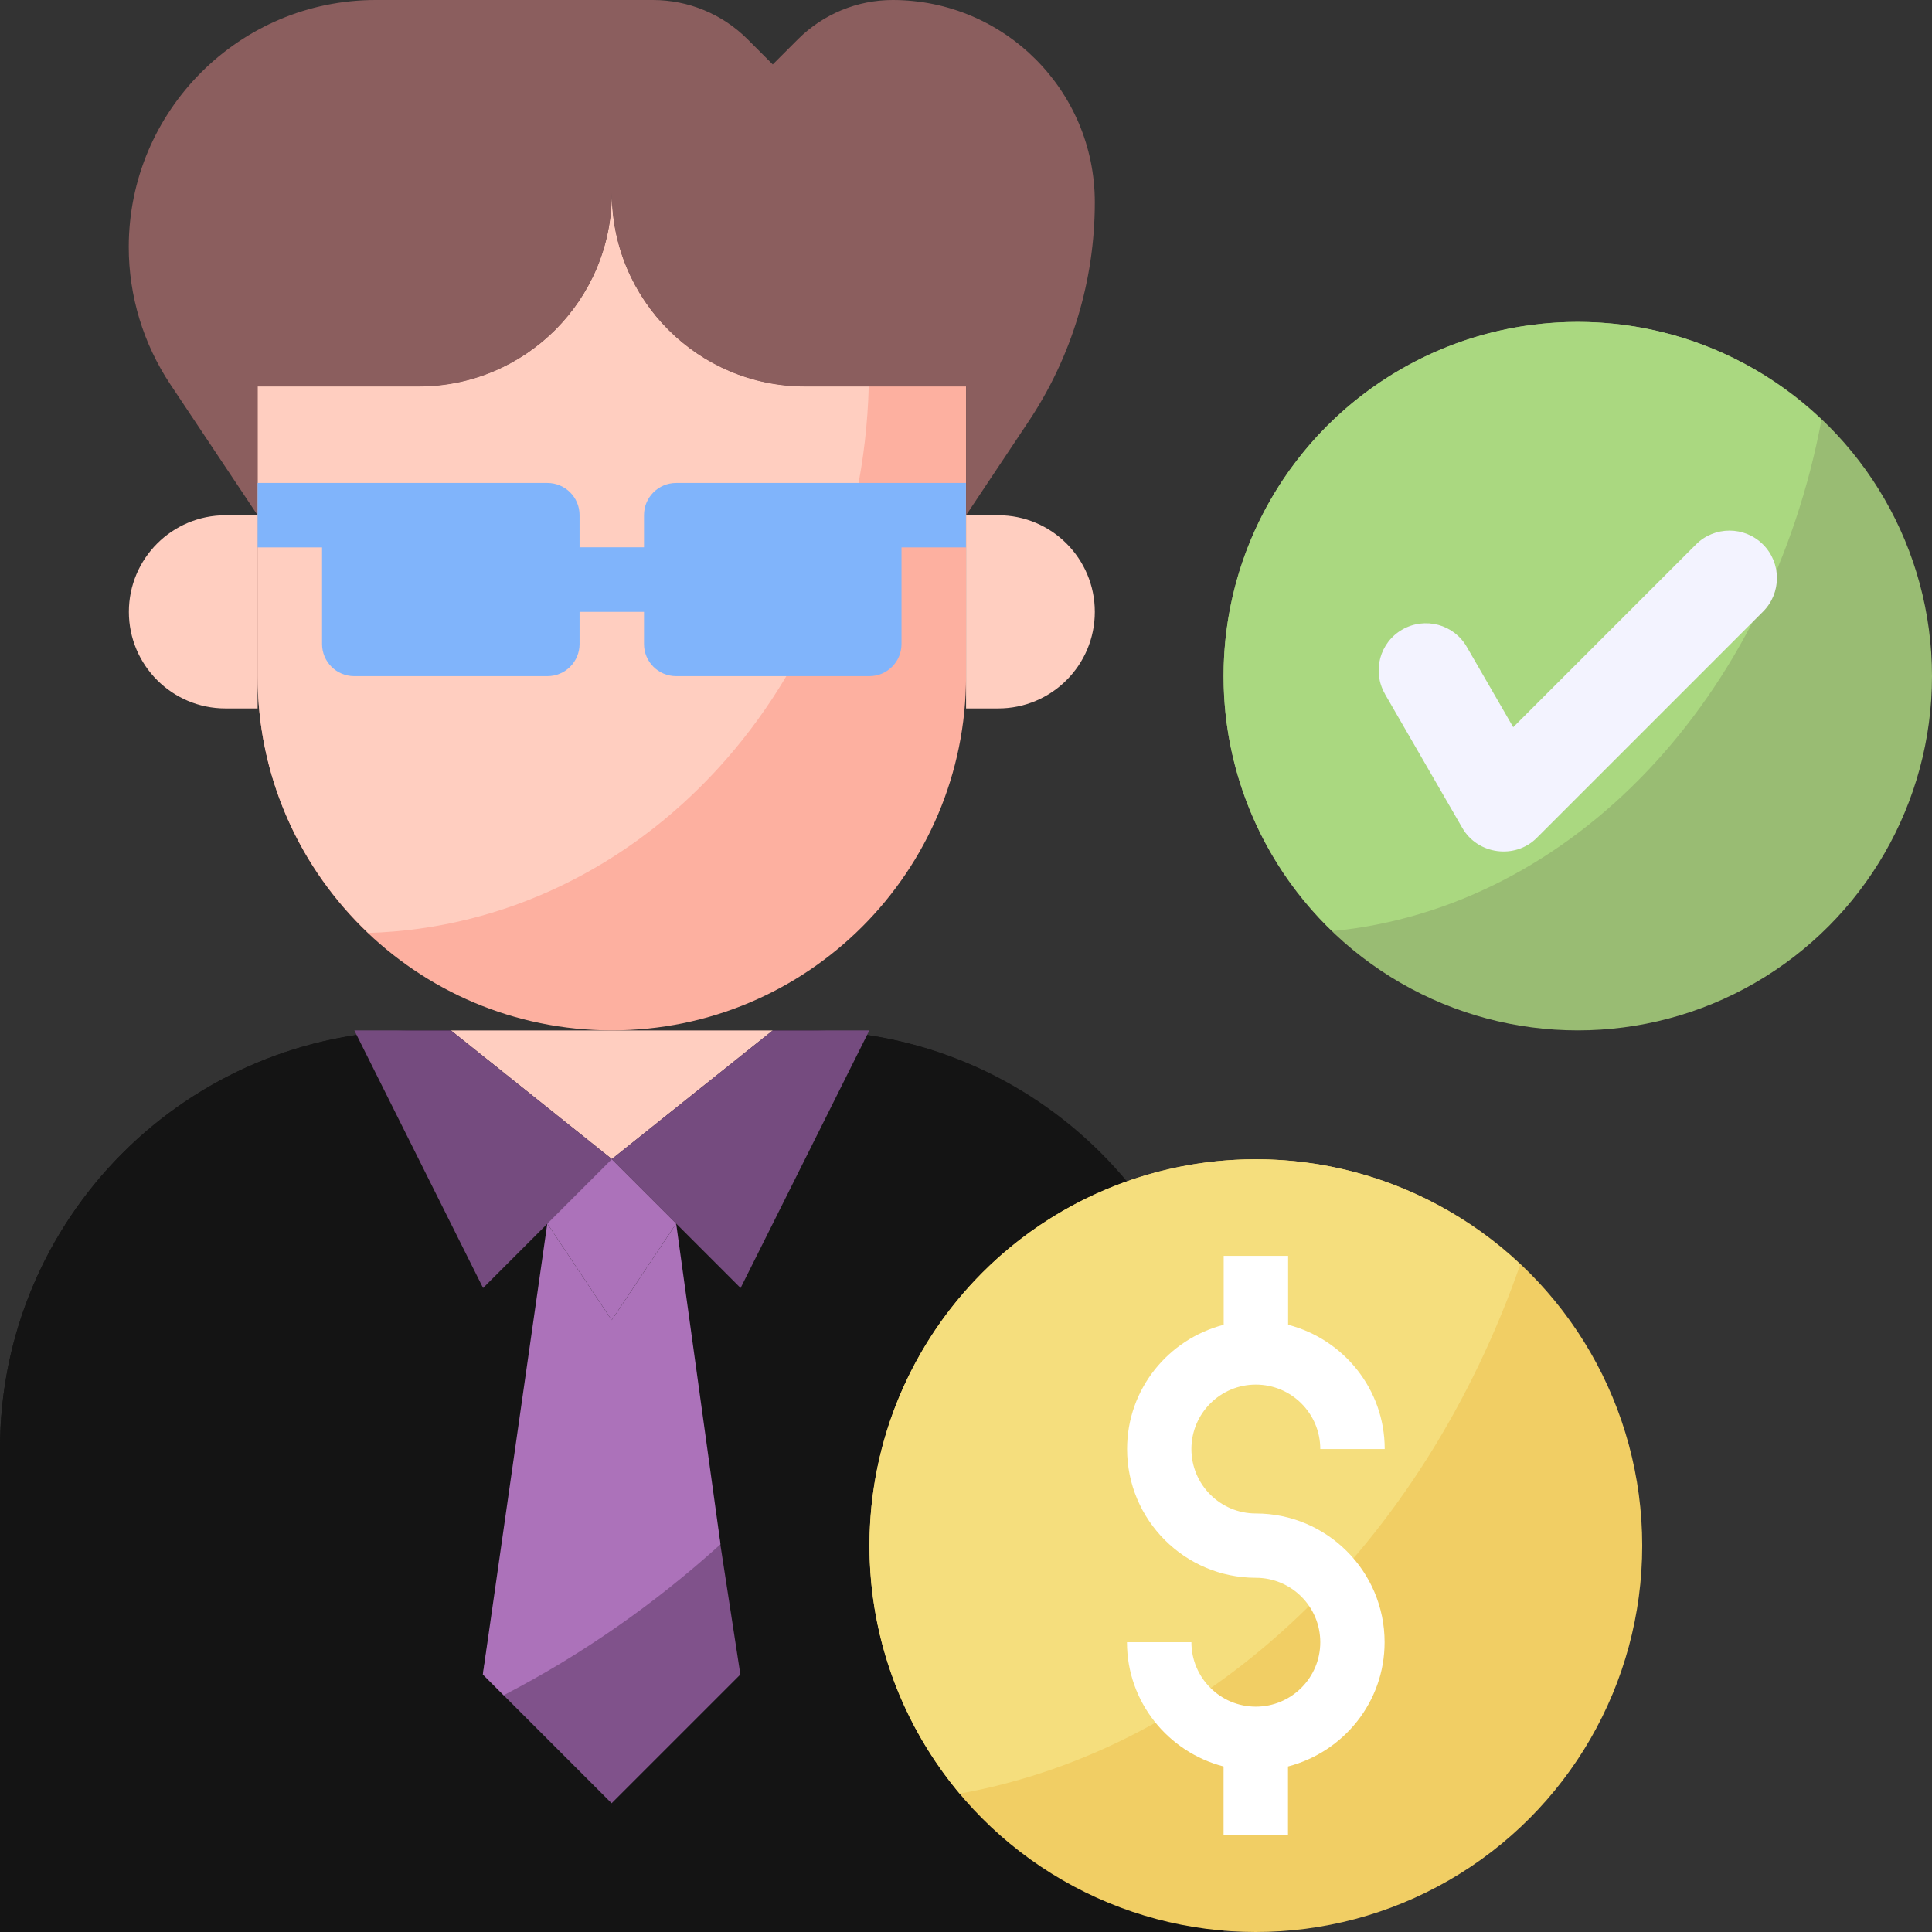 <?xml version="1.0" encoding="UTF-8"?>
<svg id="DESIGNED_BY_FREEPIK" data-name="DESIGNED BY FREEPIK" xmlns="http://www.w3.org/2000/svg" viewBox="0 0 158.61 158.61">
  <rect x="0" y="0" width="158.61" height="158.61" fill="#333333" stroke="none"/>
  <defs>
    <style>
      .cls-1 {
        fill: #80528b;
      }

      .cls-1, .cls-2, .cls-3, .cls-4, .cls-5, .cls-6, .cls-7, .cls-8, .cls-9, .cls-10, .cls-11, .cls-12, .cls-13, .cls-14 {
        stroke-width: 0px;
      }

      .cls-2 {
        fill: #f5de7d;
      }

      .cls-3 {
        fill: #fdb0a0;
      }

      .cls-4 {
        fill: #f1ce64;
      }

      .cls-5 {
        fill: #141414;
      }

      .cls-6 {
        fill: #aad880;
      }

      .cls-7 {
        fill: #fff;
      }

      .cls-8 {
        fill: #8b5e5e;
      }

      .cls-9 {
        fill: #ac72ba;
      }

      .cls-10 {
        fill: #80b4fb;
      }

      .cls-11 {
        fill: #f3f3ff;
        fill-rule: evenodd;
      }

      .cls-12 {
        fill: #99bc73;
      }

      .cls-13 {
        fill: #ffcec0;
      }

      .cls-14 {
        fill: #754b7f;
      }
    </style>
  </defs>
  <g>
    <path class="cls-5" d="m0,158.61v-39.65c0-18.98,15.39-34.37,34.37-34.37h31.72c18.98,0,34.37,15.39,34.37,34.37v39.65H0Z"/>
    <path class="cls-5" d="m0,147.84c1.75.12,3.51.2,5.29.2,35.7,0,66.22-24.2,78.63-58.42-5.2-3.17-11.29-5.03-17.83-5.03h-31.72C15.39,84.59,0,99.98,0,118.96v28.88Z"/>
    <path class="cls-1" d="m55.51,103.1l-5.29,5.29-5.29-5.29-5.29,34.37,10.57,10.57,10.57-10.57-5.29-34.37Z"/>
    <path class="cls-9" d="m55.51,100.45l-5.29,7.93-5.29-7.93-5.29,37.01,1.71,1.71c6.42-3.32,12.39-7.49,17.8-12.39l-3.64-26.33Z"/>
    <path class="cls-13" d="m37.01,84.59l13.22,10.57,13.22-10.57h-26.44Z"/>
    <path class="cls-14" d="m50.23,95.17l10.57,10.57,10.57-21.15h-7.93l-13.22,10.57Z"/>
    <path class="cls-14" d="m50.23,95.17l-10.57,10.57-10.57-21.15h7.93l13.22,10.57Z"/>
    <path class="cls-9" d="m55.51,100.45l-5.29-5.29-5.29,5.29,5.29,7.93,5.29-7.93Z"/>
    <path class="cls-3" d="m50.23,15.86c0,8.76-7.1,15.86-15.86,15.86h-13.22v23.79c0,16.06,13.02,29.08,29.08,29.08s29.08-13.02,29.08-29.08v-23.79h-13.22c-8.76,0-15.86-7.1-15.86-15.86Z"/>
    <path class="cls-13" d="m71.32,31.72h-5.23c-8.76,0-15.86-7.1-15.86-15.86,0,8.76-7.1,15.86-15.86,15.86h-13.22v23.79c0,8.31,3.5,15.78,9.09,21.08,22.41-.67,40.44-20.37,41.08-44.88h0Z"/>
    <path class="cls-10" d="m29.08,42.3h15.86v10.57h-15.86v-10.57Z"/>
    <path class="cls-10" d="m55.51,42.3h15.86v10.57h-15.86v-10.57Z"/>
    <path class="cls-13" d="m79.31,42.3v15.86h2.64c4.38,0,7.93-3.55,7.93-7.93s-3.55-7.93-7.93-7.93h-2.64Z"/>
    <path class="cls-13" d="m21.15,42.3v15.86h-2.64c-4.38,0-7.93-3.55-7.93-7.93s3.55-7.93,7.93-7.93h2.64Z"/>
    <path class="cls-8" d="m73.28,0C70.37,0,67.58,1.16,65.52,3.21l-2.08,2.08-2.08-2.08c-2.06-2.06-4.85-3.21-7.76-3.21h-22.75C19.66,0,10.57,9.09,10.57,20.29c0,4,1.19,7.92,3.41,11.26l7.17,10.75v-10.57h13.22c8.76,0,15.86-7.1,15.86-15.86,0,8.76,7.1,15.86,15.86,15.86h13.22v10.57l5.12-7.68c3.56-5.33,5.45-11.6,5.45-18.01C89.88,7.43,82.45,0,73.28,0Z"/>
    <circle class="cls-4" cx="103.1" cy="126.89" r="31.72"/>
    <path class="cls-2" d="m124.8,103.8c-5.68-5.34-13.3-8.63-21.7-8.63-17.52,0-31.72,14.2-31.72,31.72,0,7.75,2.79,14.85,7.41,20.36,20.77-3.74,38.05-20.59,46.02-43.45Z"/>
    <circle class="cls-12" cx="129.53" cy="55.51" r="29.08"/>
    <path class="cls-6" d="m149.54,34.45c-5.21-4.96-12.25-8.02-20.01-8.02-16.06,0-29.08,13.02-29.08,29.08,0,8.22,3.43,15.64,8.92,20.93,19.77-1.91,35.9-19.22,40.17-41.99Z"/>
    <path class="cls-10" d="m55.51,39.65c-1.46,0-2.64,1.18-2.64,2.64v2.64h-5.29v-2.64c0-1.46-1.18-2.64-2.64-2.64h-23.79v5.29h5.29v7.93c0,1.46,1.18,2.64,2.64,2.64h15.86c1.46,0,2.64-1.18,2.64-2.64v-2.64h5.29v2.64c0,1.46,1.18,2.64,2.64,2.64h15.86c1.46,0,2.64-1.18,2.64-2.64v-7.93h5.29v-5.29h-23.79Zm-13.22,10.57h-10.57v-5.29h10.57v5.29Zm26.44,0h-10.57v-5.29h10.57v5.29Z"/>
    <path class="cls-7" d="m103.1,124.25c-2.92,0-5.29-2.37-5.29-5.29s2.37-5.29,5.29-5.29,5.29,2.37,5.29,5.29h5.29c0-4.91-3.38-9.02-7.93-10.2v-5.66h-5.29v5.66c-4.55,1.18-7.93,5.28-7.93,10.2,0,5.83,4.74,10.57,10.57,10.57,2.92,0,5.29,2.37,5.29,5.29s-2.37,5.29-5.29,5.29-5.29-2.37-5.29-5.29h-5.29c0,4.91,3.38,9.02,7.93,10.2v5.66h5.29v-5.66c4.55-1.18,7.93-5.28,7.93-10.2,0-5.83-4.74-10.57-10.57-10.57Z"/>
  </g>
  <path class="cls-11" d="m113.7,56.97c-1.07-1.86-.43-4.23,1.43-5.29s4.23-.43,5.29,1.43l3.81,6.59,15-15c1.52-1.52,3.99-1.52,5.51,0s1.52,3.99,0,5.51l-18.58,18.58c-1.78,1.78-4.85,1.37-6.11-.82l-6.35-10.99h0Z"/>
</svg>